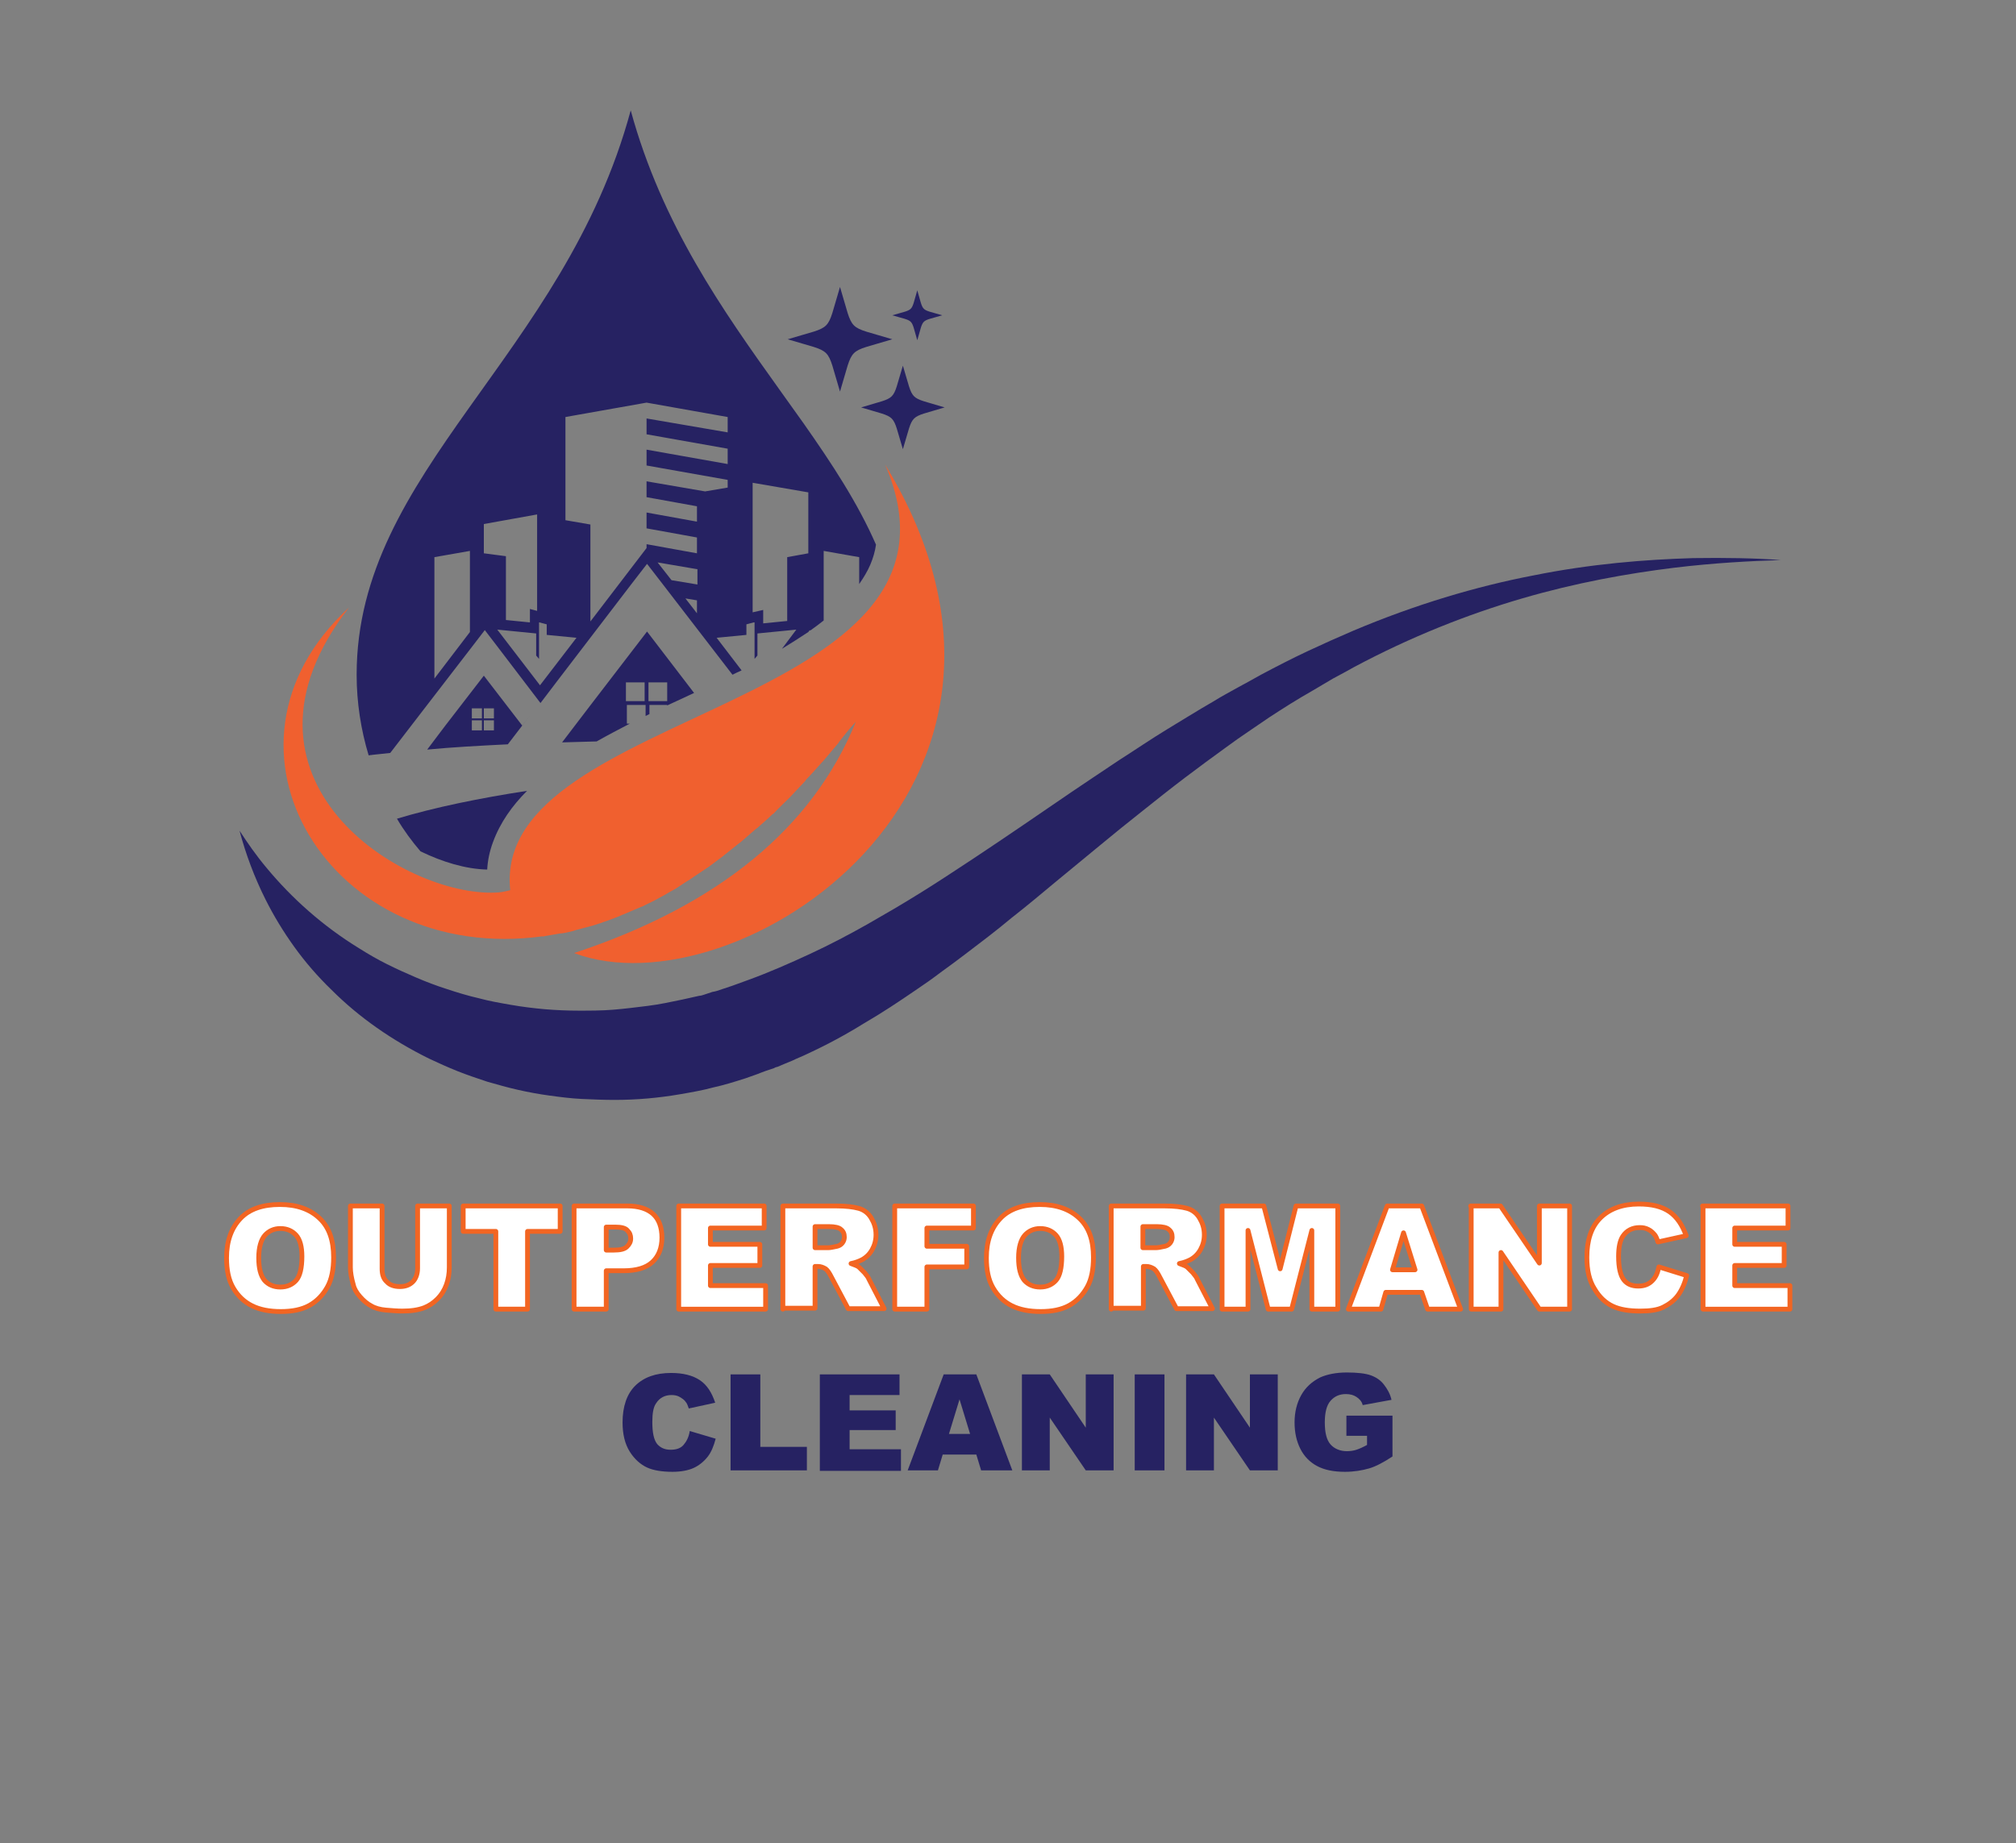 <?xml version="1.0" encoding="utf-8"?>
<!-- Generator: Adobe Illustrator 28.3.0, SVG Export Plug-In . SVG Version: 6.00 Build 0)  -->
<svg version="1.1" id="Layer_1" xmlns="http://www.w3.org/2000/svg" xmlns:xlink="http://www.w3.org/1999/xlink" x="0px" y="0px"
	 viewBox="0 0 420 384.1" style="enable-background:new 0 0 420 384.1;" xml:space="preserve">
<rect x="0" y="0" width="420" height="384.1" fill="#808080" stroke="none"/>
<style type="text/css">
	.st0{fill:#FFFFFF;stroke:#F26522;stroke-width:2;stroke-linecap:round;stroke-linejoin:round;stroke-miterlimit:10;}
	.st1{fill:#262262;}
	.st2{fill-rule:evenodd;clip-rule:evenodd;fill:#262262;}
	.st3{fill-rule:evenodd;clip-rule:evenodd;fill:#F0602F;}
	.st4{fill:#FFFFFF;stroke:#F26522;stroke-linecap:round;stroke-linejoin:round;stroke-miterlimit:10;}
</style>
<g>
	<g>
		<g>
			<path class="st4" d="M47.2,262.1c0-3.5,1-6.2,2.9-8.2s4.7-2.9,8.2-2.9c3.6,0,6.3,1,8.3,2.9s2.9,4.6,2.9,8.1
				c0,2.5-0.4,4.6-1.3,6.2s-2.1,2.9-3.7,3.8c-1.6,0.9-3.6,1.3-6,1.3c-2.4,0-4.4-0.4-6-1.2s-2.9-2-3.9-3.7S47.2,264.6,47.2,262.1z
				 M53.9,262.1c0,2.2,0.4,3.7,1.2,4.7c0.8,0.9,1.9,1.4,3.3,1.4c1.4,0,2.5-0.5,3.3-1.4s1.2-2.6,1.2-5c0-2-0.4-3.5-1.2-4.4
				s-1.9-1.4-3.3-1.4c-1.3,0-2.4,0.5-3.2,1.4S53.9,259.9,53.9,262.1z"/>
			<path class="st4" d="M87,251.3h6.6v12.8c0,1.3-0.2,2.5-0.6,3.6c-0.4,1.1-1,2.1-1.9,3c-0.8,0.8-1.7,1.4-2.7,1.8
				c-1.3,0.5-2.8,0.7-4.6,0.7c-1,0-2.2-0.1-3.4-0.2c-1.2-0.1-2.3-0.4-3.1-0.9c-0.8-0.4-1.6-1.1-2.3-1.9c-0.7-0.8-1.2-1.6-1.4-2.5
				c-0.4-1.4-0.6-2.6-0.6-3.6v-12.8h6.6v13.1c0,1.2,0.3,2.1,1,2.7c0.6,0.7,1.6,1,2.7,1c1.1,0,2-0.3,2.7-1c0.6-0.6,1-1.6,1-2.8V251.3
				z"/>
			<path class="st4" d="M96.5,251.3h20.2v5.3h-6.8v16.2h-6.6v-16.2h-6.8V251.3z"/>
			<path class="st4" d="M119.7,251.3h11c2.4,0,4.2,0.6,5.4,1.7s1.8,2.8,1.8,4.9c0,2.2-0.7,3.9-2,5.1c-1.3,1.2-3.3,1.8-6,1.8h-3.6v8
				h-6.7V251.3z M126.3,260.5h1.6c1.3,0,2.2-0.2,2.7-0.7s0.8-1,0.8-1.7c0-0.7-0.2-1.2-0.7-1.7c-0.4-0.5-1.3-0.7-2.5-0.7h-1.9V260.5z
				"/>
			<path class="st4" d="M141.4,251.3h17.8v4.6H148v3.4h10.3v4.4H148v4.2h11.5v4.9h-18.1V251.3z"/>
			<path class="st4" d="M163.1,272.8v-21.5h11.1c2.1,0,3.6,0.2,4.7,0.5s2,1,2.6,2s1,2.1,1,3.5c0,1.2-0.3,2.2-0.8,3.1
				c-0.5,0.9-1.2,1.6-2.1,2.1c-0.6,0.3-1.3,0.6-2.3,0.8c0.8,0.3,1.4,0.5,1.7,0.8c0.2,0.2,0.6,0.6,1.1,1.1c0.5,0.6,0.8,1,0.9,1.3
				l3.2,6.2h-7.5l-3.5-6.6c-0.4-0.8-0.8-1.4-1.2-1.7c-0.5-0.3-1-0.5-1.6-0.5h-0.6v8.7H163.1z M169.8,260h2.8c0.3,0,0.9-0.1,1.8-0.3
				c0.4-0.1,0.8-0.3,1.1-0.7c0.3-0.4,0.4-0.8,0.4-1.2c0-0.7-0.2-1.2-0.7-1.6c-0.4-0.4-1.3-0.6-2.5-0.6h-2.9V260z"/>
			<path class="st4" d="M186.4,251.3h16.4v4.6h-9.7v3.8h8.3v4.3h-8.3v8.8h-6.7V251.3z"/>
			<path class="st4" d="M205.5,262.1c0-3.5,1-6.2,2.9-8.2s4.7-2.9,8.2-2.9c3.6,0,6.3,1,8.3,2.9s2.9,4.6,2.9,8.1
				c0,2.5-0.4,4.6-1.3,6.2s-2.1,2.9-3.7,3.8c-1.6,0.9-3.6,1.3-6,1.3c-2.4,0-4.4-0.4-6-1.2s-2.9-2-3.9-3.7S205.5,264.6,205.5,262.1z
				 M212.2,262.1c0,2.2,0.4,3.7,1.2,4.7c0.8,0.9,1.9,1.4,3.3,1.4c1.4,0,2.5-0.5,3.3-1.4s1.2-2.6,1.2-5c0-2-0.4-3.5-1.2-4.4
				s-1.9-1.4-3.3-1.4c-1.3,0-2.4,0.5-3.2,1.4S212.2,259.9,212.2,262.1z"/>
			<path class="st4" d="M231.5,272.8v-21.5h11.1c2.1,0,3.6,0.2,4.7,0.5s2,1,2.6,2s1,2.1,1,3.5c0,1.2-0.3,2.2-0.8,3.1
				c-0.5,0.9-1.2,1.6-2.1,2.1c-0.6,0.3-1.3,0.6-2.3,0.8c0.8,0.3,1.4,0.5,1.7,0.8c0.2,0.2,0.6,0.6,1.1,1.1c0.5,0.6,0.8,1,0.9,1.3
				l3.2,6.2h-7.5l-3.5-6.6c-0.4-0.8-0.8-1.4-1.2-1.7c-0.5-0.3-1-0.5-1.6-0.5h-0.6v8.7H231.5z M238.1,260h2.8c0.3,0,0.9-0.1,1.8-0.3
				c0.4-0.1,0.8-0.3,1.1-0.7c0.3-0.4,0.4-0.8,0.4-1.2c0-0.7-0.2-1.2-0.7-1.6c-0.4-0.4-1.3-0.6-2.5-0.6h-2.9V260z"/>
			<path class="st4" d="M254.6,251.3h8.7l3.4,13.1l3.3-13.1h8.7v21.5h-5.4v-16.4l-4.2,16.4h-4.9l-4.2-16.4v16.4h-5.4V251.3z"/>
			<path class="st4" d="M296.2,269.3h-7.5l-1,3.5h-6.8l8.1-21.5h7.2l8.1,21.5h-6.9L296.2,269.3z M294.8,264.6l-2.4-7.7l-2.3,7.7
				H294.8z"/>
			<path class="st4" d="M306.4,251.3h6.2l8.1,11.9v-11.9h6.3v21.5h-6.3l-8-11.8v11.8h-6.2V251.3z"/>
			<path class="st4" d="M345.6,264l5.8,1.8c-0.4,1.6-1,3-1.8,4.1s-1.9,1.9-3.1,2.5c-1.2,0.6-2.8,0.8-4.8,0.8c-2.3,0-4.2-0.3-5.7-1
				c-1.5-0.7-2.8-1.9-3.8-3.6c-1.1-1.7-1.6-3.9-1.6-6.6c0-3.6,0.9-6.3,2.8-8.2c1.9-1.9,4.6-2.9,8-2.9c2.7,0,4.8,0.5,6.4,1.6
				s2.7,2.8,3.5,5l-5.9,1.3c-0.2-0.7-0.4-1.1-0.6-1.4c-0.4-0.5-0.8-0.9-1.4-1.2s-1.1-0.4-1.8-0.4c-1.5,0-2.7,0.6-3.5,1.8
				c-0.6,0.9-0.9,2.3-0.9,4.2c0,2.4,0.4,4,1.1,4.9c0.7,0.9,1.7,1.3,3,1.3c1.3,0,2.2-0.4,2.9-1.1S345.3,265.4,345.6,264z"/>
			<path class="st4" d="M354.7,251.3h17.8v4.6h-11.1v3.4h10.3v4.4h-10.3v4.2h11.5v4.9h-18.1V251.3z"/>
			<path class="st1" d="M143.7,298.2l5.4,1.6c-0.4,1.5-0.9,2.8-1.7,3.8s-1.8,1.8-2.9,2.3s-2.6,0.8-4.4,0.8c-2.2,0-4-0.3-5.3-0.9
				s-2.6-1.7-3.6-3.3s-1.5-3.6-1.5-6.1c0-3.3,0.9-5.9,2.6-7.6c1.8-1.8,4.3-2.7,7.5-2.7c2.5,0,4.5,0.5,6,1.5s2.5,2.6,3.2,4.7
				l-5.5,1.2c-0.2-0.6-0.4-1.1-0.6-1.3c-0.3-0.5-0.8-0.8-1.3-1.1s-1.1-0.4-1.7-0.4c-1.4,0-2.5,0.6-3.2,1.7c-0.6,0.8-0.8,2.2-0.8,3.9
				c0,2.2,0.3,3.7,1,4.6c0.7,0.8,1.6,1.2,2.8,1.2c1.2,0,2.1-0.3,2.7-1S143.5,299.5,143.7,298.2z"/>
			<path class="st1" d="M152.2,286.4h6.2v15.1h9.7v4.9h-15.9V286.4z"/>
			<path class="st1" d="M170.8,286.4h16.6v4.3H177v3.2h9.6v4.1H177v4h10.7v4.5h-16.9V286.4z"/>
			<path class="st1" d="M203.4,303.1h-7l-1,3.3h-6.3l7.5-20h6.8l7.5,20h-6.5L203.4,303.1z M202.1,298.8l-2.2-7.2l-2.2,7.2H202.1z"/>
			<path class="st1" d="M212.9,286.4h5.8l7.5,11.1v-11.1h5.8v20h-5.8l-7.5-11v11h-5.8V286.4z"/>
			<path class="st1" d="M236.4,286.4h6.2v20h-6.2V286.4z"/>
			<path class="st1" d="M247.1,286.4h5.8l7.5,11.1v-11.1h5.8v20h-5.8l-7.5-11v11h-5.8V286.4z"/>
			<path class="st1" d="M280.5,299.2V295h9.6v8.5c-1.8,1.2-3.5,2.1-4.9,2.5s-3.1,0.7-5,0.7c-2.4,0-4.3-0.4-5.8-1.2s-2.7-2-3.5-3.6
				s-1.2-3.4-1.2-5.5c0-2.2,0.5-4.1,1.4-5.7s2.2-2.8,4-3.7c1.4-0.6,3.2-1,5.5-1c2.2,0,3.9,0.2,5,0.6s2,1,2.7,1.9s1.3,1.9,1.6,3.2
				l-6,1.1c-0.2-0.8-0.7-1.3-1.3-1.7s-1.3-0.6-2.2-0.6c-1.4,0-2.4,0.5-3.2,1.4s-1.2,2.4-1.2,4.5c0,2.2,0.4,3.7,1.2,4.6
				s2,1.4,3.4,1.4c0.7,0,1.4-0.1,2-0.3s1.3-0.5,2.2-1v-1.9H280.5z"/>
		</g>
	</g>
	<g>
		<g>
			<path class="st2" d="M105.8,155.1c-6,0.3-11.6,0.6-16.8,1.1l3.7-4.9l8.1-10.5l8,10.4l1.6-2.1L105.8,155.1z M90.5,141.4v-25.3
				l7.4-1.3v16.9L90.5,141.4z M145.2,125.1l-2.4-0.4l2.4,3.1V125.1z M145.2,118.6l-8.2-1.4l2.9,3.7l5.4,0.9V118.6z M151.6,90.1v-3.2
				l-16.9-3l-16.9,3v21.5l5.2,0.9l0,20.2l11.7-15.3v-0.8l10.5,1.9V112l-10.5-1.9v-3.3l10.5,1.9v-3.2l-10.5-1.9v-3.3l12.2,2.1
				l4.7-0.8V100l-16.9-3v-3.3l16.9,3v-3.2l-16.9-3v-3.3L151.6,90.1z M100.8,115.3v-6.1l11.1-2v20.1l-1.5-0.4v2.8l-5-0.5v-13.3
				L100.8,115.3z M168.4,115.3v-12.7l-11.6-2v27l2.2-0.5l0,2.8l5-0.5v-13.3L168.4,115.3z M157,129.7l-1.5,0.4v2.2l-6.2,0.6l5.2,6.8
				c-0.7,0.3-1.3,0.6-1.9,0.9l-14.4-18.7l-3.4-4.4l-3.4,4.4l-15.3,20l-3.5,4.6l-9.3-12.2l-2.3-3l-2.3,3l-10.4,13.5l-7,9.1
				c-1.6,0.2-3.1,0.3-4.5,0.5c-1.6-5.3-2.5-11-2.5-16.8c0-42.6,43.2-66.2,57.1-117.6c6.5,23.8,19.2,41.7,31,58.2l0,0l5,7l0,0
				c5.9,8.4,11.3,16.6,15.1,25.3c-0.2,1.4-0.6,2.8-1.2,4.2c-0.6,1.4-1.4,2.7-2.3,4v-5.6l-7.4-1.3v14.5c-0.9,0.7-1.8,1.4-2.8,2.1
				l-0.1-0.1l-0.3,0.4c-1.8,1.2-3.7,2.4-5.5,3.5l3-4l-8.1,0.8v4.6l-0.6,0.7v-1.1h0V129.7z M112.4,129.7l1.5,0.4v2.2l6.2,0.6
				l-7.6,9.9l-8.9-11.6l8.1,0.8v4.6l0.6,0.7v-1.1V129.7z M98.3,150.1h2.1v2.1h-2.1V150.1z M100.8,147.6h2.1v2.1h-2.1V147.6z
				 M100.8,150.1h2.1v2.1h-2.1V150.1z M98.3,147.6h2.1v2.1h-2.1V147.6z M135.1,142.2h3.9v3.9h-3.9V142.2z M135.1,146.9h3.9v0.1
				c1.9-0.9,3.7-1.7,5.6-2.6l-9.8-12.8l-11.9,15.5l-5.8,7.6c2.4-0.1,4.8-0.1,7.2-0.2c2.3-1.3,4.6-2.5,6.9-3.7h-0.6v-3.9h3.9v2.3
				l0.8-0.4V146.9z M130.4,142.2h3.9v3.9h-3.9V142.2z M191.1,60.5c1.4,4.7,0.5,3.8,5.2,5.2c-4.7,1.4-3.8,0.5-5.2,5.2
				c-1.4-4.7-0.5-3.8-5.2-5.2C190.6,64.3,189.7,65.2,191.1,60.5z M175,59.8c3,9.8,1.1,7.9,10.9,10.9c-9.8,3-7.9,1.1-10.9,10.9
				c-3-9.8-1.1-7.9-10.9-10.9C173.9,67.7,172,69.6,175,59.8z M188.1,76.2c2.4,7.8,0.9,6.3,8.7,8.7c-7.8,2.4-6.3,0.9-8.7,8.7
				c-2.4-7.8-0.9-6.3-8.7-8.7C187.2,82.5,185.7,84,188.1,76.2z M87.6,177.4c-1.8-2.1-3.5-4.4-4.9-6.8c8-2.4,17.3-4.3,27.1-5.8
				c-3.1,3.1-5.6,6.6-7.1,10.7c-0.7,1.9-1.1,3.8-1.2,5.7C97,181.1,92.1,179.6,87.6,177.4z"/>
			<path class="st3" d="M174.8,154.6l-0.1,0.2c-1.1,1.3-2.2,2.6-3.3,3.9l-0.2,0.2c-1.1,1.2-2.2,2.5-3.3,3.6l-0.1,0.2
				c-1.1,1.2-2.2,2.3-3.3,3.5l-0.1,0.1c-1.1,1.1-2.2,2.1-3.2,3.2l-0.3,0.2c-1,1-2.1,1.9-3.1,2.8l-0.4,0.3c-1,0.9-2,1.7-3,2.6
				c-0.1,0.1-0.2,0.2-0.4,0.3c-1,0.8-2,1.6-3,2.4c-0.2,0.1-0.3,0.3-0.5,0.4c-0.9,0.7-1.9,1.4-2.8,2.1c-0.2,0.1-0.4,0.3-0.6,0.4
				c-0.9,0.6-1.8,1.2-2.7,1.8c-0.2,0.2-0.5,0.3-0.7,0.5c-0.9,0.5-1.7,1.1-2.5,1.6c-0.3,0.2-0.6,0.4-1,0.6c-0.8,0.4-1.5,0.9-2.3,1.3
				c-0.4,0.2-0.7,0.4-1.1,0.6c-0.7,0.4-1.4,0.7-2.2,1.1c-0.4,0.2-0.7,0.4-1.1,0.5c-0.7,0.3-1.4,0.6-2.1,0.9
				c-0.5,0.2-0.9,0.4-1.4,0.6c-0.6,0.2-1.1,0.5-1.7,0.7c-0.5,0.2-1.1,0.4-1.6,0.6c-0.5,0.2-1,0.3-1.4,0.5c-0.6,0.2-1.3,0.4-1.9,0.6
				c-0.4,0.1-0.7,0.2-1.1,0.3c-0.8,0.2-1.5,0.4-2.3,0.6c-0.2,0.1-0.4,0.1-0.6,0.2c-0.8,0.2-1.6,0.4-2.4,0.5l-0.2,0
				c-1.2,0.2-2.3,0.4-3.5,0.6l-0.1,0.1l-0.1-0.1c-44.3,6.1-72.1-39.4-40.4-68.5C44.9,162.5,84,186.8,103.2,186
				c0.9,0,1.9-0.2,3.1-0.5c-4.1-38.2,100.3-37.3,78.1-88.7c41.2,67.7-31.3,114.5-64.8,101.8c30.2-10,49.7-26.1,58.7-48.2
				C177,151.8,175.9,153.2,174.8,154.6"/>
		</g>
		<g id="XMLID_00000057870990432507320650000007857978956207039892_">
			<path id="XMLID_00000042733110588666653890000015287554697914448574_" class="st1" d="M352.7,116.3c-10,0.3-21.3,1.2-33.2,3.6
				c-12,2.3-24.7,6.1-37.5,11.5c-1.6,0.7-3.2,1.4-4.8,2.1c-0.8,0.4-1.6,0.7-2.4,1.1c-0.8,0.4-1.6,0.7-2.4,1.1
				c-3.2,1.5-6.5,3.2-9.7,4.9c-1.6,0.9-3.2,1.8-4.9,2.7c-1.6,0.9-3.3,1.8-4.9,2.8c-3.3,1.9-6.5,3.9-9.8,5.9c-3.3,2-6.5,4.2-9.8,6.3
				c-3.3,2.2-6.6,4.4-10,6.7c-3.4,2.3-6.7,4.6-10.1,6.9c-3.4,2.3-6.9,4.7-10.4,7c-3.5,2.3-7.1,4.7-10.8,7c-1.8,1.1-3.7,2.3-5.6,3.4
				c-1.9,1.1-3.8,2.2-5.7,3.3c-3.9,2.2-7.9,4.3-12,6.2c-4.1,1.9-8.4,3.8-12.8,5.4c-1.1,0.4-2.2,0.8-3.3,1.2l-1.8,0.6l-1.5,0.5
				l-0.4,0.1l-0.5,0.1l-0.9,0.3l-0.9,0.3c-0.3,0.1-0.6,0.2-0.9,0.2c-0.6,0.1-1.2,0.3-1.8,0.4l-1.8,0.4c-2.4,0.5-4.7,1-7.1,1.3
				c-2.4,0.3-4.8,0.6-7.2,0.8c-2.4,0.2-4.8,0.2-7.2,0.2c-2.4,0-4.7-0.1-7.1-0.3c-2.3-0.2-4.7-0.5-7-0.9c-2.3-0.4-4.6-0.8-6.8-1.4
				c-2.2-0.5-4.5-1.2-6.6-1.9c-2.2-0.7-4.3-1.5-6.4-2.4c-2.1-0.9-4.1-1.8-6.1-2.8c-2-1-3.9-2.1-5.8-3.3c-7.5-4.6-14-10.4-19.3-16.8
				c-2.1-2.5-3.9-5.1-5.6-7.7c1.3,4.9,3.1,9.7,5.4,14.3c1.7,3.4,3.7,6.7,6,9.9c2.3,3.2,4.9,6.2,7.8,9c5.7,5.7,12.6,10.5,20.3,14.3
				c1.9,0.9,3.9,1.8,5.9,2.6c2,0.8,4.1,1.5,6.2,2.2c2.1,0.6,4.2,1.2,6.4,1.7c2.2,0.5,4.4,0.9,6.6,1.2c2.2,0.3,4.5,0.6,6.7,0.7
				c2.3,0.1,4.5,0.2,6.8,0.2c2.3,0,4.6-0.1,6.9-0.3c2.3-0.2,4.6-0.5,6.9-0.9c2.3-0.4,4.6-0.8,6.8-1.4c2.3-0.5,4.5-1.2,6.7-1.9
				l1.7-0.6c0.6-0.2,1.1-0.4,1.6-0.6c0.3-0.1,0.5-0.2,0.8-0.3l0.9-0.3l0.9-0.3l0.4-0.2l0.4-0.1l1.4-0.6l1.7-0.7
				c1-0.5,2.1-0.9,3.1-1.4c4.1-1.9,8-4,11.7-6.3c3.8-2.2,7.4-4.6,10.9-7c1.8-1.2,3.5-2.4,5.2-3.7c1.7-1.2,3.4-2.5,5-3.7
				c3.3-2.5,6.6-5,9.7-7.6c3.2-2.5,6.3-5.1,9.3-7.6c3-2.5,6.1-5,9.1-7.5c3-2.5,6-4.9,8.9-7.2c3-2.4,5.9-4.7,8.8-6.9
				c2.9-2.2,5.9-4.4,8.8-6.5c1.5-1.1,2.9-2.1,4.4-3.1c1.5-1,2.9-2,4.4-3c2.9-1.9,5.9-3.8,8.9-5.5c0.7-0.4,1.5-0.9,2.2-1.3
				c0.7-0.4,1.5-0.9,2.2-1.3c1.5-0.8,3-1.6,4.4-2.4c11.8-6.3,23.7-11,35-14.3c11.3-3.3,22-5.2,31.7-6.4c8.3-1,15.8-1.4,22.2-1.6
				C365.6,116.3,359.4,116.2,352.7,116.3z"/>
		</g>
	</g>
</g>
</svg>
